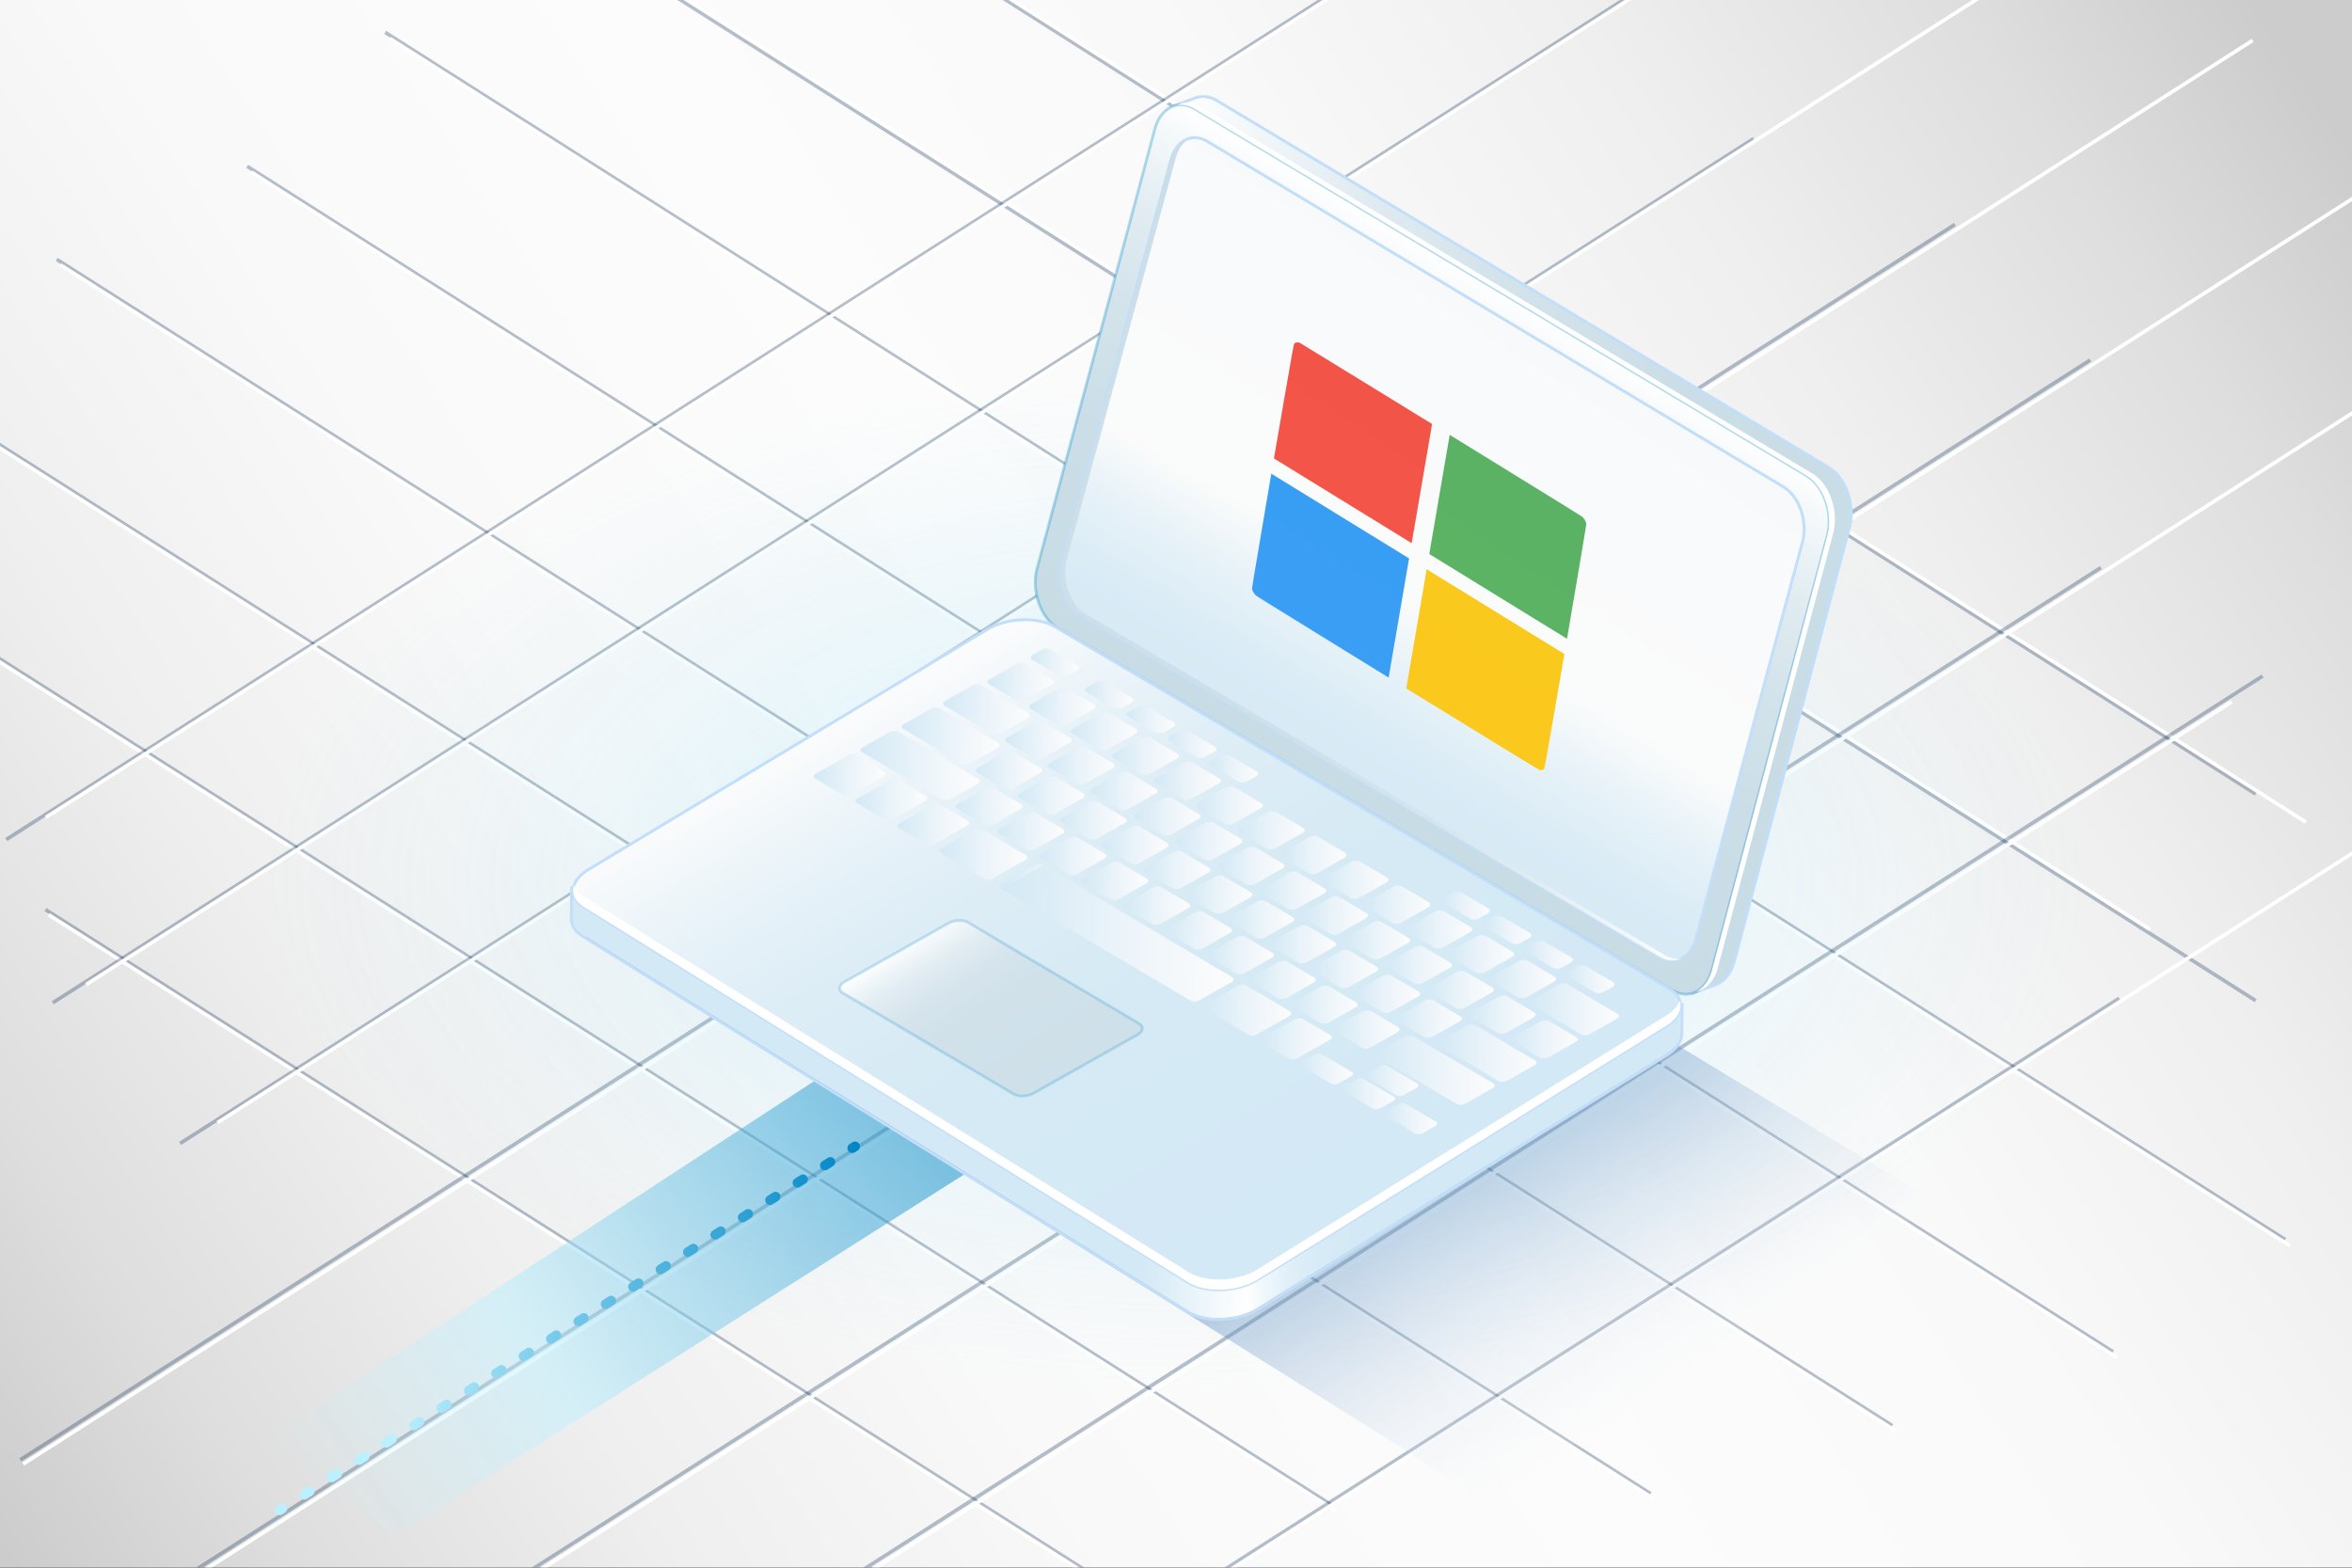 <svg xmlns="http://www.w3.org/2000/svg" width="480" height="320">
  <rect width="100%" height="100%" fill="#333333" stroke="none"/>
  <defs>
    <filter id="a" width="493.155" height="377.411" x="-4.564" y="-25.785" filterUnits="userSpaceOnUse">
      <feFlood flood-color="#fff" flood-opacity="1" result="back"/>
      <feBlend in="SourceGraphic" in2="back"/>
    </filter>
  </defs>
  <mask id="c" width="493.155" height="377.411" x="-4.564" y="-25.785" maskUnits="userSpaceOnUse">
    <g filter="url(#a)">
      <radialGradient id="b" cx="309.268" cy="189.328" r="311.64" gradientTransform="matrix(.776 0 0 .565 .353 53.006)" gradientUnits="userSpaceOnUse">
        <stop offset=".43" stop-color="#fff"/>
        <stop offset=".481" stop-color="#f2f2f2"/>
        <stop offset=".574" stop-color="#d1d1d1"/>
        <stop offset=".698" stop-color="#9b9b9b"/>
        <stop offset=".849" stop-color="#515151"/>
        <stop offset="1"/>
      </radialGradient>
      <path fill="url(#b)" d="M-41.498-27.998h563.996V348H-41.498z"/>
    </g>
  </mask>
  <g mask="url(#c)">
    <linearGradient id="d" x1=".271" x2="467.498" y1="316.493" y2="11.491" gradientUnits="userSpaceOnUse">
      <stop offset="0" stop-color="#ccc"/>
      <stop offset=".09" stop-color="#dedede"/>
      <stop offset=".208" stop-color="#efefef"/>
      <stop offset=".338" stop-color="#f9f9f9"/>
      <stop offset=".5" stop-color="#fcfcfc"/>
      <stop offset=".662" stop-color="#f9f9f9"/>
      <stop offset=".791" stop-color="#efefef"/>
      <stop offset=".91" stop-color="#dedede"/>
      <stop offset="1" stop-color="#ccc"/>
    </linearGradient>
    <path fill="url(#d)" d="M0 0h480v320H0z"/>
    <g fill="none" stroke-miterlimit="10" stroke-width=".75">
      <g stroke="#092F56" opacity=".3">
        <path d="M78.607 6.61l387.759 246.413M50.448 33.956l380.785 241.981M11.572 52.944l374.616 238.061M-2.853 89.019l339.718 215.882M-4.363 131.752L271.94 307.338M9.272 185.658l246.874 156.883M130.832-5.138L460.34 204.258M194.914-6.603L460.34 162.07"/>
      </g>
      <g stroke="#FFF">
        <path d="M-2.201 90.072l339.718 215.883M-3.711 132.807l276.303 175.585M9.923 186.712l246.875 156.884M12.315 54.057l374.619 238.061M51.253 35.107l380.786 241.982M79.581 7.869l387.761 246.414M127.533-8.067l311.245 197.791M195.987-6.688l274.625 174.52"/>
      </g>
    </g>
    <g fill="none" stroke-miterlimit="10" stroke-width=".75">
      <g stroke="#092F56" opacity=".3">
        <path d="M432.497 203.771L201.484 351.31M461.761 137.993L148.25 338.222M428.749 115.859L77.952 339.899M426.564 73.499L30.135 326.683M398.975 45.813L4.139 297.979M357.893 28.294L36.758 233.39M351.184-12.729L10.761 204.688M309.479-25.469L1.276 171.371"/>
      </g>
      <g stroke="#FFF">
        <path d="M455.501 143.229L157.118 333.795M486.031 170.349L221.157 339.515M482.658 82.665L78.414 340.842M488.389 35.251l-456.83 291.76M459.726 8.25L4.732 298.837M414.47-7.203L44.409 229.143M348.228-10.203L17.582 200.97M284.507-8.881L9.373 166.837"/>
      </g>
    </g>
    <radialGradient id="e" cx="240" cy="180" r="188.182" gradientTransform="matrix(1 0 0 .55 0 81)" gradientUnits="userSpaceOnUse">
      <stop offset=".5" stop-color="#7cd6f5" stop-opacity=".15"/>
      <stop offset="1" stop-color="#ace2f5" stop-opacity="0"/>
    </radialGradient>
    <path fill="url(#e)" d="M480 179.997C480 243.506 372.553 295 239.999 295 107.454 295 0 243.506 0 179.997 0 116.48 107.454 65 239.999 65 372.553 65 480 116.48 480 179.997z"/>
  </g>
  <linearGradient id="f" x1="63.454" x2="189.285" y1="308.359" y2="224.083" gradientUnits="userSpaceOnUse">
    <stop offset="0" stop-color="#bbf0ff" stop-opacity="0"/>
    <stop offset=".376" stop-color="#bbf0ff"/>
    <stop offset="1" stop-color="#0086c5"/>
  </linearGradient>
  <path fill="url(#f)" d="M80.5 313.5l-26.631-19.451 114.338-74.713 30.662 19.057z" opacity=".5"/>
  <linearGradient id="g" x1="56.059" x2="175.495" y1="234.178" y2="234.178" gradientUnits="userSpaceOnUse">
    <stop offset=".2" stop-color="#bbf0ff"/>
    <stop offset="1" stop-color="#0086c5"/>
  </linearGradient>
  <path fill="none" stroke="url(#g)" stroke-linecap="round" stroke-miterlimit="10" stroke-width="1.991" d="M174.5 234l-.561.354"/>
  <linearGradient id="h" x1="56.059" x2="175.495" y1="271.852" y2="271.852" gradientUnits="userSpaceOnUse">
    <stop offset=".2" stop-color="#bbf0ff"/>
    <stop offset="1" stop-color="#0086c5"/>
  </linearGradient>
  <path fill="none" stroke="url(#h)" stroke-dasharray="1.323 5.294" stroke-linecap="round" stroke-miterlimit="10" stroke-width="1.991" d="M169.465 237.185L59.852 306.52"/>
  <linearGradient id="i" x1="56.059" x2="175.495" y1="308.111" y2="308.111" gradientUnits="userSpaceOnUse">
    <stop offset=".2" stop-color="#bbf0ff"/>
    <stop offset="1" stop-color="#0086c5"/>
  </linearGradient>
  <path fill="none" stroke="url(#i)" stroke-linecap="round" stroke-miterlimit="10" stroke-width="1.991" d="M57.615 307.935l-.561.354"/>
  <g>
    <linearGradient id="j" x1="205.293" x2="312.007" y1="137.643" y2="301.968" gradientTransform="rotate(.602 295.486 159.677)" gradientUnits="userSpaceOnUse">
      <stop offset=".554" stop-color="#0c55a3"/>
      <stop offset="1" stop-color="#fcfcfc" stop-opacity=".2"/>
    </linearGradient>
    <path fill="url(#j)" d="M303.594 306.5L119.462 191.3l97.129-54.287L395.26 245.47z" opacity=".5"/>
    <linearGradient id="k" x1="213.892" x2="376.553" y1="63.922" y2="157.834" gradientTransform="rotate(.602 295.486 159.677)" gradientUnits="userSpaceOnUse">
      <stop offset="0" stop-color="#fff"/>
      <stop offset=".061" stop-color="#f5f9fb"/>
      <stop offset=".222" stop-color="#e1ecf1"/>
      <stop offset=".405" stop-color="#d3e3eb"/>
      <stop offset=".627" stop-color="#cbdee7"/>
      <stop offset="1" stop-color="#c8dce6"/>
    </linearGradient>
    <path fill="url(#k)" d="M373.167 95.387l-124.89-74.895c-1.425-.839-2.875-.978-4.175-.556l.001-.013-.219.081c-.004.011-.031.013-.046.024l-4.472 1.663 3.971 1.993c-.013.072-.041.14-.055.21l-24.02 89.588c-1.057 4.565.907 9.92 4.359 11.966l122.456 72.154-.484 5.087 4.879-1.832c1.646-.752 2.966-2.463 3.538-4.916l23.514-88.594c1.047-4.559-.904-9.911-4.357-11.96"/>
    <path fill="none" stroke="#C2DEF9" stroke-miterlimit="10" stroke-width=".587" d="M373.167 95.387l-124.89-74.895c-1.425-.839-2.875-.978-4.175-.556l.001-.013-.219.081c-.004.011-.031.013-.046.024l-4.472 1.663 3.971 1.993c-.013.072-.041.14-.055.21l-24.02 89.588c-1.057 4.565.907 9.92 4.359 11.966l122.456 72.154-.484 5.087 4.879-1.832c1.646-.752 2.966-2.463 3.538-4.916l23.514-88.594c1.047-4.559-.904-9.911-4.357-11.96"/>
    <linearGradient id="l" x1="265.622" x2="318.367" y1="157.983" y2="66.626" gradientTransform="rotate(.602 295.486 159.677)" gradientUnits="userSpaceOnUse">
      <stop offset="0" stop-color="#c8dce6"/>
      <stop offset=".373" stop-color="#cbdee7"/>
      <stop offset=".595" stop-color="#d3e3eb"/>
      <stop offset=".778" stop-color="#e1ecf1"/>
      <stop offset=".939" stop-color="#f5f9fb"/>
      <stop offset="1" stop-color="#fff"/>
    </linearGradient>
    <path fill="url(#l)" stroke="#0086C5" stroke-miterlimit="10" stroke-opacity=".3" stroke-width=".587" d="M341.323 202.154l-125.399-73.889c-3.455-2.047-5.418-7.401-4.36-11.958l24.016-89.596c1.057-4.554 4.715-6.582 8.181-4.536L368.65 97.062c3.459 2.048 5.407 7.401 4.358 11.959l-23.512 88.594c-1.053 4.558-4.72 6.593-8.173 4.539"/>
    <path fill="#FFF" d="M369.838 96.641L244.942 21.753c-1.673-.995-3.395-1.013-4.851-.262 1.164-.244 2.421-.052 3.669.685l124.889 74.887c3.459 2.048 5.407 7.401 4.358 11.959l-23.512 88.594c-.547 2.349-1.785 4.005-3.333 4.81 2.08-.422 3.844-2.29 4.513-5.232l23.512-88.588c1.057-4.565-.893-9.913-4.349-11.965"/>
    <path fill="#FFF" d="M338.717 195.343L220.61 125.788c-3.167-1.869-4.95-6.778-3.987-10.944l22.229-81.852c.97-4.172 4.312-6.036 7.48-4.166l117.613 70.551c3.16 1.878 4.952 6.78 3.986 10.945l-21.734 80.861c-.965 4.17-4.316 6.027-7.48 4.16"/>
    <linearGradient id="m" x1="267.836" x2="316.114" y1="154.044" y2="70.425" gradientTransform="rotate(.602 295.486 159.677)" gradientUnits="userSpaceOnUse">
      <stop offset="0" stop-color="#d3e9f5"/>
      <stop offset=".116" stop-color="#d8ebf6"/>
      <stop offset=".249" stop-color="#e6f2f8"/>
      <stop offset=".387" stop-color="#fcfcfc"/>
    </linearGradient>
    <path fill="url(#m)" stroke="#C2DEF9" stroke-miterlimit="10" stroke-width=".587" d="M338.717 195.343L220.61 125.788c-3.167-1.869-4.95-6.778-3.987-10.944l22.229-81.852c.97-4.172 4.312-6.036 7.48-4.166l117.613 70.551c3.16 1.878 4.952 6.78 3.986 10.945l-21.734 80.861c-.965 4.17-4.316 6.027-7.48 4.16"/>
    <linearGradient id="n" x1="215.93" x2="343.618" y1="112.19" y2="112.19" gradientTransform="rotate(.602 295.486 159.677)" gradientUnits="userSpaceOnUse">
      <stop offset="0" stop-color="#c8dce6"/>
      <stop offset=".373" stop-color="#cbdee7"/>
      <stop offset=".595" stop-color="#d3e3eb"/>
      <stop offset=".778" stop-color="#e1ecf1"/>
      <stop offset=".939" stop-color="#f5f9fb"/>
      <stop offset="1" stop-color="#fff"/>
    </linearGradient>
    <path fill="url(#n)" d="M339.733 194.94l-118.106-69.554c-3.167-1.869-4.96-6.769-3.999-10.939l22.226-81.854c.497-2.113 1.606-3.63 2.981-4.367-1.848.449-3.383 2.152-3.984 4.767l-22.229 81.852c-.963 4.166.82 9.075 3.987 10.944l118.107 69.555c1.571.922 3.174.932 4.511.213-1.099.261-2.309.083-3.494-.617"/>
    <linearGradient id="o" x1="117.2" x2="343.483" y1="204" y2="204" gradientTransform="rotate(.602 295.486 159.677)" gradientUnits="userSpaceOnUse">
      <stop offset=".516" stop-color="#d3e9f5"/>
      <stop offset=".611" stop-color="#fff"/>
      <stop offset=".626" stop-color="#f0f8fc"/>
      <stop offset=".65" stop-color="#e0eff8"/>
      <stop offset=".677" stop-color="#d6ebf6"/>
      <stop offset=".712" stop-color="#d3e9f5"/>
    </linearGradient>
    <path fill="url(#o)" d="M342.987 205.282l-16.805-2.411-108.003-63.872c-3.461-2.048-9.548-1.862-13.592.417l-77.462 43.633-10.169-1.468-.061 5.789h.011c-.081 1.32.674 2.611 2.301 3.587l123.389 76.655c3.464 2.058 9.56 1.873 13.595-.406l83.364-51.785c2.274-1.289 3.421-2.947 3.375-4.528l.057-5.611z"/>
    <path fill="#C2DEF9" d="M212.114 137.577c2.276 0 4.455.469 6.065 1.422l108.003 63.872 16.805 2.411-.059 5.61c.046 1.581-1.101 3.239-3.375 4.528l-83.364 51.785c-2.155 1.218-4.897 1.837-7.513 1.837-2.282 0-4.468-.472-6.082-1.431l-123.389-76.655c-1.627-.976-2.382-2.267-2.301-3.587h-.011l.061-5.789 10.169 1.468 77.462-43.633c2.165-1.218 4.912-1.838 7.529-1.838m0-.587c-2.808 0-5.656.698-7.815 1.915l-77.288 43.535-9.972-1.44-.664-.096-.007.671-.061 5.789-.006.593h.032c.144 1.356 1.038 2.584 2.571 3.503l123.381 76.65c1.652.982 3.919 1.52 6.392 1.52 2.806 0 5.649-.697 7.801-1.913l83.385-51.798c2.367-1.341 3.706-3.184 3.652-5.043l.059-5.588.005-.514-.509-.073-16.689-2.395-107.903-63.813c-1.639-.969-3.898-1.503-6.364-1.503z"/>
    <linearGradient id="p" x1="195.012" x2="266.381" y1="133.014" y2="256.629" gradientTransform="rotate(.602 295.486 159.677)" gradientUnits="userSpaceOnUse">
      <stop offset="0" stop-color="#fcfcfc"/>
      <stop offset=".14" stop-color="#ebf4f9"/>
      <stop offset=".263" stop-color="#e1eff7"/>
      <stop offset=".328" stop-color="#ddedf6"/>
      <stop offset=".562" stop-color="#d5eaf5"/>
      <stop offset="1" stop-color="#d3e9f5"/>
    </linearGradient>
    <path fill="url(#p)" d="M242.655 261.848l-123.389-76.659c-3.464-2.041-2.988-5.557 1.064-7.837l81.357-49.004c4.044-2.284 10.132-2.478 13.593-.43l125.392 73.899c3.462 2.055 2.985 5.555-1.058 7.836l-83.364 51.781c-4.034 2.285-10.13 2.468-13.595.414"/>
    <path fill="none" stroke="#C2DEF9" stroke-miterlimit="10" stroke-width=".587" d="M242.655 261.848l-123.389-76.659c-3.464-2.041-2.988-5.557 1.064-7.837l81.357-49.004c4.044-2.284 10.132-2.478 13.593-.43l125.392 73.899c3.462 2.055 2.985 5.555-1.058 7.836l-83.364 51.781c-4.034 2.285-10.13 2.468-13.595.414"/>
    <path fill="#FFF" d="M339.636 207.545l-83.363 51.789c-4.035 2.277-10.13 2.459-13.595.408L119.29 183.081c-1.134-.672-1.833-1.499-2.137-2.38-.564 1.636.116 3.31 2.115 4.487l123.389 76.659c3.464 2.055 9.561 1.871 13.595-.413l83.364-51.781c2.722-1.531 3.816-3.622 3.2-5.456-.416 1.199-1.476 2.385-3.18 3.348"/>
    <g>
      <linearGradient id="q" x1="166.056" x2="180.682" y1="159.465" y2="159.465" gradientTransform="rotate(.602 295.486 159.677)" gradientUnits="userSpaceOnUse">
        <stop offset="0" stop-color="#d3e9f5"/>
        <stop offset=".58" stop-color="#eef5fa"/>
        <stop offset="1" stop-color="#fcfcfc"/>
      </linearGradient>
      <path fill="url(#q)" d="M171.89 162.202l-5.542-3.267c-.44-.272-.381-.717.142-1.009l6.616-3.73c.522-.294 1.303-.316 1.741-.05l5.541 3.271c.447.254.388.712-.135 1.009l-6.616 3.729c-.519.297-1.303.316-1.747.047"/>
      <linearGradient id="r" x1="174.66" x2="189.284" y1="164.433" y2="164.433" gradientTransform="rotate(.602 295.486 159.677)" gradientUnits="userSpaceOnUse">
        <stop offset="0" stop-color="#d3e9f5"/>
        <stop offset=".58" stop-color="#eef5fa"/>
        <stop offset="1" stop-color="#fcfcfc"/>
      </linearGradient>
      <path fill="url(#r)" d="M180.438 167.262l-5.535-3.281c-.443-.256-.388-.715.136-1.007l6.615-3.714c.522-.297 1.303-.317 1.749-.061l5.533 3.28c.448.257.389.718-.13.991l-6.616 3.731c-.517.296-1.309.333-1.752.061"/>
      <linearGradient id="s" x1="183.267" x2="197.888" y1="169.4" y2="169.4" gradientTransform="rotate(.602 295.486 159.677)" gradientUnits="userSpaceOnUse">
        <stop offset="0" stop-color="#d3e9f5"/>
        <stop offset=".58" stop-color="#eef5fa"/>
        <stop offset="1" stop-color="#fcfcfc"/>
      </linearGradient>
      <path fill="url(#s)" d="M188.994 172.328l-5.542-3.283c-.438-.258-.378-.716.134-1.009l6.617-3.729c.521-.278 1.299-.315 1.751-.043l5.541 3.281c.438.255.377.698-.136.991l-6.615 3.73c-.524.295-1.303.315-1.75.062"/>
      <linearGradient id="t" x1="195.166" x2="208.736" y1="165.601" y2="165.601" gradientTransform="rotate(.602 295.486 159.677)" gradientUnits="userSpaceOnUse">
        <stop offset="0" stop-color="#d3e9f5"/>
        <stop offset=".58" stop-color="#eef5fa"/>
        <stop offset="1" stop-color="#fcfcfc"/>
      </linearGradient>
      <path fill="url(#t)" d="M200.934 168.352l-5.535-3.283c-.449-.257-.385-.717.135-.989l5.555-3.14c.522-.295 1.304-.33 1.741-.062l5.542 3.283c.449.256.379.694-.136.991l-5.555 3.139c-.521.289-1.301.314-1.747.061"/>
      <linearGradient id="u" x1="203.769" x2="217.34" y1="170.572" y2="170.572" gradientTransform="rotate(.602 295.486 159.677)" gradientUnits="userSpaceOnUse">
        <stop offset="0" stop-color="#d3e9f5"/>
        <stop offset=".58" stop-color="#eef5fa"/>
        <stop offset="1" stop-color="#fcfcfc"/>
      </linearGradient>
      <path fill="url(#u)" d="M209.49 173.396l-5.539-3.264c-.449-.273-.389-.715.132-1.013l5.554-3.135c.522-.274 1.303-.316 1.74-.041l5.543 3.265c.447.271.387.714-.133 1.007l-5.548 3.138c-.521.293-1.31.315-1.749.043"/>
      <linearGradient id="v" x1="212.377" x2="225.949" y1="175.542" y2="175.542" gradientTransform="rotate(.602 295.486 159.677)" gradientUnits="userSpaceOnUse">
        <stop offset="0" stop-color="#d3e9f5"/>
        <stop offset=".58" stop-color="#eef5fa"/>
        <stop offset="1" stop-color="#fcfcfc"/>
      </linearGradient>
      <path fill="url(#v)" d="M218.039 178.459l-5.543-3.264c-.438-.273-.377-.713.146-1.01l5.546-3.136c.521-.293 1.302-.313 1.75-.059l5.54 3.28c.448.272.38.714-.134 1.007l-5.555 3.122c-.52.314-1.301.332-1.75.06"/>
      <linearGradient id="w" x1="220.981" x2="234.548" y1="180.509" y2="180.509" gradientTransform="rotate(.602 295.486 159.677)" gradientUnits="userSpaceOnUse">
        <stop offset="0" stop-color="#d3e9f5"/>
        <stop offset=".58" stop-color="#eef5fa"/>
        <stop offset="1" stop-color="#fcfcfc"/>
      </linearGradient>
      <path fill="url(#w)" d="M226.59 183.521l-5.535-3.281c-.447-.254-.389-.713.133-1.008l5.555-3.118c.515-.293 1.295-.317 1.751-.061l5.533 3.283c.438.257.387.714-.132 1.008l-5.557 3.118c-.521.294-1.303.319-1.748.059"/>
      <linearGradient id="x" x1="229.587" x2="243.155" y1="185.478" y2="185.478" gradientTransform="rotate(.602 295.486 159.677)" gradientUnits="userSpaceOnUse">
        <stop offset="0" stop-color="#d3e9f5"/>
        <stop offset=".58" stop-color="#eef5fa"/>
        <stop offset="1" stop-color="#fcfcfc"/>
      </linearGradient>
      <path fill="url(#x)" d="M235.146 188.588l-5.542-3.283c-.439-.253-.389-.712.144-1.007l5.545-3.138c.522-.277 1.302-.314 1.747-.043l5.535 3.264c.449.271.388.714-.134 1.009l-5.557 3.136c-.512.296-1.301.317-1.738.062"/>
      <linearGradient id="y" x1="238.194" x2="251.758" y1="190.445" y2="190.445" gradientTransform="rotate(.602 295.486 159.677)" gradientUnits="userSpaceOnUse">
        <stop offset="0" stop-color="#d3e9f5"/>
        <stop offset=".58" stop-color="#eef5fa"/>
        <stop offset="1" stop-color="#fcfcfc"/>
      </linearGradient>
      <path fill="url(#y)" d="M243.695 193.633l-5.533-3.281c-.447-.256-.386-.715.133-1.01l5.556-3.116c.513-.294 1.304-.32 1.742-.062l5.529 3.284c.448.27.399.713-.123 1.006l-5.555 3.119c-.522.313-1.304.334-1.749.06"/>
      <linearGradient id="z" x1="246.795" x2="260.362" y1="195.414" y2="195.414" gradientTransform="rotate(.602 295.486 159.677)" gradientUnits="userSpaceOnUse">
        <stop offset="0" stop-color="#d3e9f5"/>
        <stop offset=".58" stop-color="#eef5fa"/>
        <stop offset="1" stop-color="#fcfcfc"/>
      </linearGradient>
      <path fill="url(#z)" d="M252.243 198.698l-5.534-3.283c-.445-.253-.387-.712.136-1.007l5.553-3.119c.524-.3 1.303-.316 1.751-.062l5.533 3.278c.447.259.378.719-.134.994l-5.555 3.139c-.522.297-1.304.315-1.75.06"/>
      <linearGradient id="A" x1="255.399" x2="268.969" y1="200.385" y2="200.385" gradientTransform="rotate(.602 295.486 159.677)" gradientUnits="userSpaceOnUse">
        <stop offset="0" stop-color="#d3e9f5"/>
        <stop offset=".58" stop-color="#eef5fa"/>
        <stop offset="1" stop-color="#fcfcfc"/>
      </linearGradient>
      <path fill="url(#A)" d="M260.802 203.764l-5.543-3.284c-.448-.273-.378-.717.134-1.007l5.555-3.12c.511-.313 1.303-.316 1.75-.061l5.542 3.281c.438.253.38.698-.143.992l-5.546 3.138c-.524.291-1.304.317-1.749.061"/>
      <linearGradient id="B" x1="264.009" x2="277.574" y1="205.348" y2="205.348" gradientTransform="rotate(.602 295.486 159.677)" gradientUnits="userSpaceOnUse">
        <stop offset="0" stop-color="#d3e9f5"/>
        <stop offset=".58" stop-color="#eef5fa"/>
        <stop offset="1" stop-color="#fcfcfc"/>
      </linearGradient>
      <path fill="url(#B)" d="M269.352 208.808l-5.546-3.282c-.438-.254-.366-.695.145-.991l5.557-3.138c.512-.293 1.301-.315 1.737-.061l5.533 3.283c.458.274.39.714-.124 1.01l-5.557 3.136c-.519.277-1.303.315-1.745.043"/>
      <linearGradient id="C" x1="272.608" x2="286.18" y1="210.32" y2="210.32" gradientTransform="rotate(.602 295.486 159.677)" gradientUnits="userSpaceOnUse">
        <stop offset="0" stop-color="#d3e9f5"/>
        <stop offset=".58" stop-color="#eef5fa"/>
        <stop offset="1" stop-color="#fcfcfc"/>
      </linearGradient>
      <path fill="url(#C)" d="M277.898 213.872l-5.535-3.28c-.447-.261-.384-.716.136-1.011l5.556-3.118c.523-.297 1.29-.315 1.749-.061l5.535 3.28c.448.257.385.715-.137 1.011l-5.555 3.119c-.522.293-1.293.334-1.749.06"/>
      <linearGradient id="D" x1="207.844" x2="221.416" y1="163.25" y2="163.25" gradientTransform="rotate(.602 295.486 159.677)" gradientUnits="userSpaceOnUse">
        <stop offset="0" stop-color="#d3e9f5"/>
        <stop offset=".58" stop-color="#eef5fa"/>
        <stop offset="1" stop-color="#fcfcfc"/>
      </linearGradient>
      <path fill="url(#D)" d="M213.64 166.131l-5.541-3.281c-.446-.256-.388-.715.146-1.011l5.545-3.119c.523-.293 1.302-.328 1.749-.058l5.534 3.265c.446.272.386.715-.135 1.006l-5.557 3.14c-.511.292-1.301.317-1.741.058"/>
      <linearGradient id="E" x1="199.115" x2="212.679" y1="158.21" y2="158.21" gradientTransform="rotate(.602 295.486 159.677)" gradientUnits="userSpaceOnUse">
        <stop offset="0" stop-color="#d3e9f5"/>
        <stop offset=".58" stop-color="#eef5fa"/>
        <stop offset="1" stop-color="#fcfcfc"/>
      </linearGradient>
      <path fill="url(#E)" d="M204.96 160.988l-5.543-3.266c-.435-.271-.376-.715.135-1.007l5.557-3.139c.52-.286 1.3-.306 1.75-.053l5.533 3.274c.445.273.386.715-.126 1.008l-5.556 3.141c-.522.292-1.304.313-1.75.042"/>
      <linearGradient id="F" x1="183.937" x2="203.929" y1="151.299" y2="151.299" gradientTransform="rotate(.602 295.486 159.677)" gradientUnits="userSpaceOnUse">
        <stop offset="0" stop-color="#d3e9f5"/>
        <stop offset=".58" stop-color="#eef5fa"/>
        <stop offset="1" stop-color="#fcfcfc"/>
      </linearGradient>
      <path fill="url(#F)" d="M196.267 155.851l-11.922-7.06c-.457-.255-.389-.705.135-1l5.542-3.138c.527-.284 1.305-.315 1.752-.05l11.918 7.057c.451.262.389.715-.133 1.008l-5.547 3.129c-.519.296-1.302.314-1.745.054"/>
      <linearGradient id="G" x1="192.312" x2="210.051" y1="145.814" y2="145.814" gradientTransform="rotate(.602 295.486 159.677)" gradientUnits="userSpaceOnUse">
        <stop offset="0" stop-color="#d3e9f5"/>
        <stop offset=".58" stop-color="#eef5fa"/>
        <stop offset="1" stop-color="#fcfcfc"/>
      </linearGradient>
      <path fill="url(#G)" d="M202.441 149.774l-9.676-5.724c-.445-.263-.386-.713.137-1.01l5.553-3.127c.521-.297 1.301-.315 1.75-.054l9.676 5.725c.446.262.387.715-.136 1.007l-5.555 3.129c-.522.297-1.301.317-1.749.054"/>
      <linearGradient id="H" x1="216.452" x2="230.017" y1="168.218" y2="168.218" gradientTransform="rotate(.602 295.486 159.677)" gradientUnits="userSpaceOnUse">
        <stop offset="0" stop-color="#d3e9f5"/>
        <stop offset=".58" stop-color="#eef5fa"/>
        <stop offset="1" stop-color="#fcfcfc"/>
      </linearGradient>
      <path fill="url(#H)" d="M222.19 171.178l-5.533-3.264c-.448-.273-.388-.713.126-1.011l5.555-3.134c.521-.295 1.303-.316 1.752-.047l5.539 3.268c.438.271.379.716-.144 1.008l-5.546 3.139c-.522.292-1.299.314-1.749.041"/>
      <linearGradient id="I" x1="225.056" x2="238.624" y1="173.189" y2="173.189" gradientTransform="rotate(.602 295.486 159.677)" gradientUnits="userSpaceOnUse">
        <stop offset="0" stop-color="#d3e9f5"/>
        <stop offset=".58" stop-color="#eef5fa"/>
        <stop offset="1" stop-color="#fcfcfc"/>
      </linearGradient>
      <path fill="url(#I)" d="M230.749 176.241l-5.542-3.284c-.448-.251-.389-.694.133-.99l5.555-3.134c.523-.296 1.303-.314 1.739-.043l5.546 3.263c.446.273.376.718-.136 1.009l-5.558 3.121c-.519.293-1.302.333-1.737.058"/>
      <linearGradient id="J" x1="233.665" x2="247.23" y1="178.157" y2="178.157" gradientTransform="rotate(.602 295.486 159.677)" gradientUnits="userSpaceOnUse">
        <stop offset="0" stop-color="#d3e9f5"/>
        <stop offset=".58" stop-color="#eef5fa"/>
        <stop offset="1" stop-color="#fcfcfc"/>
      </linearGradient>
      <path fill="url(#J)" d="M239.287 181.307l-5.533-3.282c-.435-.256-.375-.717.138-1.008l5.554-3.121c.521-.295 1.313-.315 1.748-.06l5.532 3.279c.451.256.391.716-.122.993l-5.566 3.137c-.513.296-1.303.315-1.751.062"/>
      <linearGradient id="K" x1="242.262" x2="255.833" y1="183.126" y2="183.126" gradientTransform="rotate(.602 295.486 159.677)" gradientUnits="userSpaceOnUse">
        <stop offset="0" stop-color="#d3e9f5"/>
        <stop offset=".58" stop-color="#eef5fa"/>
        <stop offset="1" stop-color="#fcfcfc"/>
      </linearGradient>
      <path fill="url(#K)" d="M247.846 186.352l-5.542-3.265c-.438-.273-.39-.716.142-1.008l5.544-3.119c.536-.294 1.315-.333 1.753-.06l5.539 3.263c.44.274.39.733-.142 1.01l-5.545 3.132c-.522.296-1.303.32-1.749.047"/>
      <linearGradient id="L" x1="250.868" x2="264.437" y1="188.091" y2="188.091" gradientTransform="rotate(.602 295.486 159.677)" gradientUnits="userSpaceOnUse">
        <stop offset="0" stop-color="#d3e9f5"/>
        <stop offset=".58" stop-color="#eef5fa"/>
        <stop offset="1" stop-color="#fcfcfc"/>
      </linearGradient>
      <path fill="url(#L)" d="M256.404 191.418l-5.542-3.283c-.449-.256-.39-.696.133-.992l5.555-3.137c.521-.296 1.303-.316 1.751-.061l5.53 3.28c.438.274.389.715-.135 1.011l-5.554 3.119c-.521.295-1.302.333-1.738.063"/>
      <linearGradient id="M" x1="259.474" x2="273.041" y1="193.06" y2="193.06" gradientTransform="rotate(.602 295.486 159.677)" gradientUnits="userSpaceOnUse">
        <stop offset="0" stop-color="#d3e9f5"/>
        <stop offset=".58" stop-color="#eef5fa"/>
        <stop offset="1" stop-color="#fcfcfc"/>
      </linearGradient>
      <path fill="url(#M)" d="M264.951 196.479l-5.542-3.28c-.448-.259-.378-.717.132-1.01l5.56-3.119c.521-.295 1.298-.317 1.749-.058l5.531 3.275c.448.259.386.718-.132 1.013l-5.557 3.116c-.523.294-1.302.319-1.741.063"/>
      <linearGradient id="N" x1="268.079" x2="281.649" y1="198.025" y2="198.025" gradientTransform="rotate(.602 295.486 159.677)" gradientUnits="userSpaceOnUse">
        <stop offset="0" stop-color="#d3e9f5"/>
        <stop offset=".58" stop-color="#eef5fa"/>
        <stop offset="1" stop-color="#fcfcfc"/>
      </linearGradient>
      <path fill="url(#N)" d="M273.501 201.526l-5.544-3.265c-.439-.254-.376-.715.143-1.008l5.558-3.139c.512-.296 1.301-.314 1.739-.045l5.544 3.266c.446.274.377.715-.134 1.01l-5.557 3.136c-.522.295-1.301.317-1.749.045"/>
      <linearGradient id="O" x1="276.688" x2="290.255" y1="202.998" y2="202.998" gradientTransform="rotate(.602 295.486 159.677)" gradientUnits="userSpaceOnUse">
        <stop offset="0" stop-color="#d3e9f5"/>
        <stop offset=".58" stop-color="#eef5fa"/>
        <stop offset="1" stop-color="#fcfcfc"/>
      </linearGradient>
      <path fill="url(#O)" d="M282.048 206.59l-5.533-3.266c-.437-.272-.387-.713.132-1.008l5.557-3.135c.511-.296 1.3-.317 1.749-.045l5.533 3.268c.449.252.388.712-.132 1.008l-5.558 3.137c-.51.274-1.301.314-1.748.041"/>
      <linearGradient id="P" x1="285.293" x2="298.86" y1="207.965" y2="207.965" gradientTransform="rotate(.602 295.486 159.677)" gradientUnits="userSpaceOnUse">
        <stop offset="0" stop-color="#d3e9f5"/>
        <stop offset=".58" stop-color="#eef5fa"/>
        <stop offset="1" stop-color="#fcfcfc"/>
      </linearGradient>
      <path fill="url(#P)" d="M290.606 211.653l-5.543-3.282c-.437-.254-.375-.711.146-1.007l5.547-3.125c.521-.291 1.311-.312 1.748-.058l5.533 3.281c.456.26.387.716-.135 1.01l-5.547 3.12c-.522.295-1.301.317-1.749.061"/>
      <linearGradient id="Q" x1="294" x2="314.154" y1="214.897" y2="214.897" gradientTransform="rotate(.602 295.486 159.677)" gradientUnits="userSpaceOnUse">
        <stop offset="0" stop-color="#d3e9f5"/>
        <stop offset=".58" stop-color="#eef5fa"/>
        <stop offset="1" stop-color="#fcfcfc"/>
      </linearGradient>
      <path fill="url(#Q)" d="M305.801 220.643l-12.071-7.149c-.448-.255-.397-.711.134-1.009l5.543-3.118c.534-.298 1.314-.316 1.753-.061l12.08 7.151c.444.256.389.717-.123 1.009l-5.557 3.12c-.531.294-1.312.317-1.759.057"/>
      <linearGradient id="R" x1="312.653" x2="330.908" y1="205.772" y2="205.772" gradientTransform="rotate(.602 295.486 159.677)" gradientUnits="userSpaceOnUse">
        <stop offset="0" stop-color="#d3e9f5"/>
        <stop offset=".58" stop-color="#eef5fa"/>
        <stop offset="1" stop-color="#fcfcfc"/>
      </linearGradient>
      <path fill="url(#R)" d="M322.66 211.15l-10.203-6.042c-.436-.254-.375-.698.145-.994l5.548-3.138c.532-.291 1.299-.314 1.748-.056l10.202 6.038c.44.251.377.711-.132 1.006l-5.561 3.139c-.516.278-1.308.316-1.747.047"/>
      <linearGradient id="S" x1="231.519" x2="245.089" y1="167.246" y2="167.246" gradientTransform="rotate(.602 295.486 159.677)" gradientUnits="userSpaceOnUse">
        <stop offset="0" stop-color="#d3e9f5"/>
        <stop offset=".58" stop-color="#eef5fa"/>
        <stop offset="1" stop-color="#fcfcfc"/>
      </linearGradient>
      <path fill="url(#S)" d="M237.268 170.374l-5.533-3.281c-.449-.258-.388-.713.125-1.01l5.565-3.119c.522-.296 1.292-.315 1.739-.059l5.542 3.282c.447.254.378.711-.144.988l-5.548 3.137c-.519.296-1.302.316-1.746.062"/>
      <linearGradient id="T" x1="222.701" x2="236.27" y1="162.159" y2="162.159" gradientTransform="rotate(.602 295.486 159.677)" gradientUnits="userSpaceOnUse">
        <stop offset="0" stop-color="#d3e9f5"/>
        <stop offset=".58" stop-color="#eef5fa"/>
        <stop offset="1" stop-color="#fcfcfc"/>
      </linearGradient>
      <path fill="url(#T)" d="M228.501 165.193l-5.54-3.279c-.44-.272-.379-.718.143-1.014l5.557-3.116c.512-.294 1.302-.314 1.74-.062l5.54 3.283c.449.257.38.699-.143.991l-5.547 3.136c-.522.293-1.3.318-1.75.061"/>
      <linearGradient id="U" x1="213.88" x2="227.449" y1="157.064" y2="157.064" gradientTransform="rotate(.602 295.486 159.677)" gradientUnits="userSpaceOnUse">
        <stop offset="0" stop-color="#d3e9f5"/>
        <stop offset=".58" stop-color="#eef5fa"/>
        <stop offset="1" stop-color="#fcfcfc"/>
      </linearGradient>
      <path fill="url(#U)" d="M219.737 159.993l-5.53-3.261c-.458-.269-.39-.715.132-1.013l5.546-3.124c.534-.297 1.304-.317 1.75-.063l5.545 3.28c.436.266.376.715-.136 1.002l-5.558 3.138c-.519.294-1.301.316-1.749.041"/>
      <linearGradient id="V" x1="205.065" x2="218.629" y1="151.971" y2="151.971" gradientTransform="rotate(.602 295.486 159.677)" gradientUnits="userSpaceOnUse">
        <stop offset="0" stop-color="#d3e9f5"/>
        <stop offset=".58" stop-color="#eef5fa"/>
        <stop offset="1" stop-color="#fcfcfc"/>
      </linearGradient>
      <path fill="url(#V)" d="M210.975 154.824l-5.534-3.282c-.447-.263-.389-.716.133-1.001l5.556-3.126c.512-.297 1.303-.324 1.741-.062l5.542 3.274c.436.262.378.715-.134 1.008l-5.558 3.129c-.52.292-1.299.316-1.746.06"/>
      <linearGradient id="W" x1="240.124" x2="253.695" y1="172.215" y2="172.215" gradientTransform="rotate(.602 295.486 159.677)" gradientUnits="userSpaceOnUse">
        <stop offset="0" stop-color="#d3e9f5"/>
        <stop offset=".58" stop-color="#eef5fa"/>
        <stop offset="1" stop-color="#fcfcfc"/>
      </linearGradient>
      <path fill="url(#W)" d="M245.815 175.438l-5.535-3.281c-.443-.274-.385-.717.138-1.01l5.552-3.119c.524-.313 1.305-.334 1.743-.061l5.542 3.265c.448.272.39.715-.135 1.01l-5.544 3.137c-.534.292-1.312.316-1.761.059"/>
      <linearGradient id="X" x1="248.732" x2="262.296" y1="177.181" y2="177.181" gradientTransform="rotate(.602 295.486 159.677)" gradientUnits="userSpaceOnUse">
        <stop offset="0" stop-color="#d3e9f5"/>
        <stop offset=".58" stop-color="#eef5fa"/>
        <stop offset="1" stop-color="#fcfcfc"/>
      </linearGradient>
      <path fill="url(#X)" d="M254.373 180.481l-5.541-3.262c-.438-.271-.378-.714.133-1.011l5.558-3.135c.52-.294 1.302-.316 1.749-.063l5.532 3.285c.446.274.388.715-.133 1.008l-5.546 3.137c-.525.278-1.304.315-1.752.041"/>
      <linearGradient id="Y" x1="257.334" x2="270.897" y1="182.152" y2="182.152" gradientTransform="rotate(.602 295.486 159.677)" gradientUnits="userSpaceOnUse">
        <stop offset="0" stop-color="#d3e9f5"/>
        <stop offset=".58" stop-color="#eef5fa"/>
        <stop offset="1" stop-color="#fcfcfc"/>
      </linearGradient>
      <path fill="url(#Y)" d="M262.92 185.548l-5.532-3.28c-.449-.259-.387-.714.135-1.011l5.556-3.119c.521-.295 1.293-.314 1.741-.06l5.531 3.281c.447.255.389.714-.135 1.008l-5.547 3.122c-.521.293-1.301.317-1.749.059"/>
      <linearGradient id="Z" x1="265.941" x2="279.508" y1="187.118" y2="187.118" gradientTransform="rotate(.602 295.486 159.677)" gradientUnits="userSpaceOnUse">
        <stop offset="0" stop-color="#d3e9f5"/>
        <stop offset=".58" stop-color="#eef5fa"/>
        <stop offset="1" stop-color="#fcfcfc"/>
      </linearGradient>
      <path fill="url(#Z)" d="M271.48 190.61l-5.541-3.28c-.448-.256-.379-.716.134-1.007l5.565-3.12c.51-.314 1.291-.337 1.729-.061l5.542 3.28c.447.258.387.716-.133.993l-5.557 3.136c-.512.294-1.302.315-1.739.059"/>
      <linearGradient id="aa" x1="274.541" x2="288.111" y1="192.09" y2="192.09" gradientTransform="rotate(.602 295.486 159.677)" gradientUnits="userSpaceOnUse">
        <stop offset="0" stop-color="#d3e9f5"/>
        <stop offset=".58" stop-color="#eef5fa"/>
        <stop offset="1" stop-color="#fcfcfc"/>
      </linearGradient>
      <path fill="url(#aa)" d="M280.027 195.661l-5.542-3.266c-.446-.271-.377-.715.134-1.007l5.558-3.143c.522-.291 1.3-.313 1.748-.058l5.544 3.279c.436.256.376.717-.145 1.011l-5.559 3.137c-.508.295-1.291.318-1.738.047"/>
      <linearGradient id="ab" x1="283.149" x2="296.721" y1="197.056" y2="197.056" gradientTransform="rotate(.602 295.486 159.677)" gradientUnits="userSpaceOnUse">
        <stop offset="0" stop-color="#d3e9f5"/>
        <stop offset=".58" stop-color="#eef5fa"/>
        <stop offset="1" stop-color="#fcfcfc"/>
      </linearGradient>
      <path fill="url(#ab)" d="M288.577 200.72l-5.534-3.279c-.446-.254-.385-.716.134-1.009l5.556-3.12c.513-.291 1.305-.317 1.741-.06l5.543 3.284c.446.255.387.714-.134 1.006l-5.556 3.117c-.522.298-1.3.318-1.75.061"/>
      <linearGradient id="ac" x1="291.752" x2="305.322" y1="202.029" y2="202.029" gradientTransform="rotate(.602 295.486 159.677)" gradientUnits="userSpaceOnUse">
        <stop offset="0" stop-color="#d3e9f5"/>
        <stop offset=".58" stop-color="#eef5fa"/>
        <stop offset="1" stop-color="#fcfcfc"/>
      </linearGradient>
      <path fill="url(#ac)" d="M297.133 205.786l-5.54-3.281c-.449-.273-.388-.715.146-1.008l5.542-3.122c.524-.295 1.314-.313 1.749-.061l5.534 3.281c.449.257.384.718-.135.994l-5.557 3.136c-.51.297-1.29.315-1.739.061"/>
      <linearGradient id="ad" x1="300.36" x2="313.925" y1="206.995" y2="206.995" gradientTransform="rotate(.602 295.486 159.677)" gradientUnits="userSpaceOnUse">
        <stop offset="0" stop-color="#d3e9f5"/>
        <stop offset=".58" stop-color="#eef5fa"/>
        <stop offset="1" stop-color="#fcfcfc"/>
      </linearGradient>
      <path fill="url(#ad)" d="M305.679 210.835l-5.528-3.269c-.448-.272-.391-.716.135-1.007l5.544-3.138c.534-.275 1.313-.316 1.753-.041l5.529 3.282c.449.253.391.696-.133.994l-5.545 3.134c-.523.276-1.303.314-1.755.045"/>
      <linearGradient id="ae" x1="308.964" x2="322.53" y1="211.96" y2="211.96" gradientTransform="rotate(.602 295.486 159.677)" gradientUnits="userSpaceOnUse">
        <stop offset="0" stop-color="#d3e9f5"/>
        <stop offset=".58" stop-color="#eef5fa"/>
        <stop offset="1" stop-color="#fcfcfc"/>
      </linearGradient>
      <path fill="url(#ae)" d="M314.229 215.897l-5.529-3.282c-.447-.255-.39-.713.135-1.009l5.554-3.123c.522-.291 1.293-.314 1.749-.056l5.53 3.277c.44.258.39.718-.128 1.009l-5.557 3.12c-.514.299-1.306.317-1.754.064"/>
      <linearGradient id="af" x1="226.989" x2="240.557" y1="154.96" y2="154.96" gradientTransform="rotate(.602 295.486 159.677)" gradientUnits="userSpaceOnUse">
        <stop offset="0" stop-color="#d3e9f5"/>
        <stop offset=".58" stop-color="#eef5fa"/>
        <stop offset="1" stop-color="#fcfcfc"/>
      </linearGradient>
      <path fill="url(#af)" d="M232.869 158.031l-5.541-3.266c-.448-.267-.378-.716.132-1.008l5.567-3.132c.513-.282 1.293-.325 1.737-.048l5.535 3.269c.447.267.387.716-.135 1.002l-5.556 3.135c-.51.295-1.301.319-1.739.048"/>
      <linearGradient id="ag" x1="218.429" x2="231.998" y1="150.014" y2="150.014" gradientTransform="rotate(.602 295.486 159.677)" gradientUnits="userSpaceOnUse">
        <stop offset="0" stop-color="#d3e9f5"/>
        <stop offset=".58" stop-color="#eef5fa"/>
        <stop offset="1" stop-color="#fcfcfc"/>
      </linearGradient>
      <path fill="url(#ag)" d="M224.363 153.01l-5.545-3.283c-.444-.266-.375-.714.147-1.008l5.546-3.129c.522-.296 1.301-.314 1.75-.052l5.534 3.272c.446.264.386.717-.136 1.01l-5.556 3.129c-.523.294-1.302.317-1.74.061"/>
      <linearGradient id="ah" x1="209.865" x2="223.43" y1="145.069" y2="145.069" gradientTransform="rotate(.602 295.486 159.677)" gradientUnits="userSpaceOnUse">
        <stop offset="0" stop-color="#d3e9f5"/>
        <stop offset=".58" stop-color="#eef5fa"/>
        <stop offset="1" stop-color="#fcfcfc"/>
      </linearGradient>
      <path fill="url(#ah)" d="M215.843 147.971l-5.53-3.281c-.448-.255-.388-.705.133-1l5.556-3.127c.521-.296 1.301-.314 1.741-.06l5.541 3.282c.439.263.378.716-.134 1l-5.555 3.126c-.52.296-1.302.314-1.752.06"/>
      <linearGradient id="ai" x1="201.304" x2="214.873" y1="140.129" y2="140.129" gradientTransform="rotate(.602 295.486 159.677)" gradientUnits="userSpaceOnUse">
        <stop offset="0" stop-color="#d3e9f5"/>
        <stop offset=".58" stop-color="#eef5fa"/>
        <stop offset="1" stop-color="#fcfcfc"/>
      </linearGradient>
      <path fill="url(#ai)" d="M207.339 142.935l-5.533-3.272c-.448-.265-.389-.705.133-1.01l5.557-3.126c.512-.299 1.294-.318 1.741-.056l5.543 3.275c.438.264.386.724-.146 1.008l-5.555 3.13c-.513.294-1.293.326-1.74.051"/>
      <linearGradient id="aj" x1="210.108" x2="219.978" y1="136.11" y2="136.11" gradientTransform="rotate(.602 295.486 159.677)" gradientUnits="userSpaceOnUse">
        <stop offset="0" stop-color="#d3e9f5"/>
        <stop offset=".58" stop-color="#eef5fa"/>
        <stop offset="1" stop-color="#fcfcfc"/>
      </linearGradient>
      <path fill="url(#aj)" d="M216.197 137.943l-5.542-3.272c-.439-.264-.377-.716.133-1l1.841-1.044c.522-.284 1.303-.313 1.749-.051l5.533 3.273c.446.263.386.723-.133 1.01l-1.831 1.032c-.533.293-1.302.317-1.75.052"/>
      <linearGradient id="ak" x1="221.283" x2="231.151" y1="142.563" y2="142.563" gradientTransform="rotate(.602 295.486 159.677)" gradientUnits="userSpaceOnUse">
        <stop offset="0" stop-color="#d3e9f5"/>
        <stop offset=".58" stop-color="#eef5fa"/>
        <stop offset="1" stop-color="#fcfcfc"/>
      </linearGradient>
      <path fill="url(#ak)" d="M227.301 144.513l-5.536-3.273c-.447-.262-.385-.714.136-1.009l1.829-1.034c.523-.287 1.303-.315 1.75-.052l5.533 3.284c.449.255.388.704-.124 1l-1.841 1.03c-.521.298-1.301.316-1.747.054"/>
      <linearGradient id="al" x1="229.807" x2="239.681" y1="147.486" y2="147.486" gradientTransform="rotate(.602 295.486 159.677)" gradientUnits="userSpaceOnUse">
        <stop offset="0" stop-color="#d3e9f5"/>
        <stop offset=".58" stop-color="#eef5fa"/>
        <stop offset="1" stop-color="#fcfcfc"/>
      </linearGradient>
      <path fill="url(#al)" d="M235.776 149.525l-5.542-3.272c-.447-.265-.379-.704.143-1.01l1.833-1.025c.52-.295 1.301-.325 1.75-.061l5.533 3.282c.445.256.387.707-.138.999l-1.83 1.036c-.522.295-1.312.314-1.749.051"/>
      <linearGradient id="am" x1="238.333" x2="248.207" y1="152.411" y2="152.411" gradientTransform="rotate(.602 295.486 159.677)" gradientUnits="userSpaceOnUse">
        <stop offset="0" stop-color="#d3e9f5"/>
        <stop offset=".58" stop-color="#eef5fa"/>
        <stop offset="1" stop-color="#fcfcfc"/>
      </linearGradient>
      <path fill="url(#am)" d="M244.244 154.533l-5.532-3.271c-.446-.263-.387-.704.132-1.011l1.833-1.022c.535-.295 1.301-.325 1.748-.06l5.544 3.281c.446.254.377.705-.135 1l-1.842 1.043c-.519.286-1.3.317-1.748.04"/>
      <linearGradient id="an" x1="246.86" x2="256.731" y1="157.332" y2="157.332" gradientTransform="rotate(.602 295.486 159.677)" gradientUnits="userSpaceOnUse">
        <stop offset="0" stop-color="#d3e9f5"/>
        <stop offset=".58" stop-color="#eef5fa"/>
        <stop offset="1" stop-color="#fcfcfc"/>
      </linearGradient>
      <path fill="url(#an)" d="M252.723 159.547l-5.544-3.276c-.438-.259-.376-.701.146-1.004l1.833-1.035c.519-.285 1.312-.315 1.747-.054l5.532 3.275c.45.274.387.717-.133 1.01l-1.83 1.042c-.525.279-1.303.317-1.751.042"/>
      <linearGradient id="ao" x1="294.462" x2="304.334" y1="184.816" y2="184.816" gradientTransform="rotate(.602 295.486 159.677)" gradientUnits="userSpaceOnUse">
        <stop offset="0" stop-color="#d3e9f5"/>
        <stop offset=".58" stop-color="#eef5fa"/>
        <stop offset="1" stop-color="#fcfcfc"/>
      </linearGradient>
      <path fill="url(#ao)" d="M300.035 187.528l-5.543-3.265c-.449-.271-.378-.715.144-1.01l1.833-1.041c.508-.295 1.301-.316 1.738-.045l5.543 3.266c.436.253.387.716-.135 1.009l-1.844 1.043c-.509.294-1.291.315-1.736.043"/>
      <linearGradient id="ap" x1="302.987" x2="312.865" y1="189.74" y2="189.74" gradientTransform="rotate(.602 295.486 159.677)" gradientUnits="userSpaceOnUse">
        <stop offset="0" stop-color="#d3e9f5"/>
        <stop offset=".58" stop-color="#eef5fa"/>
        <stop offset="1" stop-color="#fcfcfc"/>
      </linearGradient>
      <path fill="url(#ap)" d="M308.512 192.541l-5.553-3.267c-.437-.252-.376-.711.133-1.008l1.854-1.039c.522-.298 1.292-.316 1.738-.048l5.545 3.266c.447.254.375.715-.136 1.01l-1.845 1.042c-.51.295-1.297.316-1.736.044"/>
      <linearGradient id="aq" x1="311.518" x2="321.384" y1="194.666" y2="194.666" gradientTransform="rotate(.602 295.486 159.677)" gradientUnits="userSpaceOnUse">
        <stop offset="0" stop-color="#d3e9f5"/>
        <stop offset=".58" stop-color="#eef5fa"/>
        <stop offset="1" stop-color="#fcfcfc"/>
      </linearGradient>
      <path fill="url(#aq)" d="M316.981 197.57l-5.544-3.28c-.438-.273-.375-.715.133-1.011l1.842-1.04c.523-.297 1.303-.318 1.739-.045l5.541 3.266c.448.269.378.713-.13 1.01l-1.844 1.041c-.511.292-1.29.316-1.737.059"/>
      <linearGradient id="ar" x1="320.042" x2="329.918" y1="199.587" y2="199.587" gradientTransform="rotate(.602 295.486 159.677)" gradientUnits="userSpaceOnUse">
        <stop offset="0" stop-color="#d3e9f5"/>
        <stop offset=".58" stop-color="#eef5fa"/>
        <stop offset="1" stop-color="#fcfcfc"/>
      </linearGradient>
      <path fill="url(#ar)" d="M325.456 202.563l-5.544-3.263c-.447-.273-.375-.715.136-1.009l1.841-1.041c.514-.296 1.303-.317 1.742-.043l5.544 3.262c.442.276.384.718-.14 1.011l-1.842 1.044c-.507.289-1.298.316-1.737.039"/>
      <linearGradient id="as" x1="235.595" x2="249.166" y1="159.928" y2="159.928" gradientTransform="rotate(.602 295.486 159.677)" gradientUnits="userSpaceOnUse">
        <stop offset="0" stop-color="#d3e9f5"/>
        <stop offset=".58" stop-color="#eef5fa"/>
        <stop offset="1" stop-color="#fcfcfc"/>
      </linearGradient>
      <path fill="url(#as)" d="M241.418 163.094l-5.543-3.265c-.436-.272-.376-.716.144-1.011l5.556-3.137c.514-.293 1.294-.316 1.742-.055l5.541 3.276c.45.272.379.714-.134 1.009l-5.556 3.122c-.523.312-1.303.331-1.75.061"/>
      <linearGradient id="at" x1="244.198" x2="257.769" y1="164.895" y2="164.895" gradientTransform="rotate(.602 295.486 159.677)" gradientUnits="userSpaceOnUse">
        <stop offset="0" stop-color="#d3e9f5"/>
        <stop offset=".58" stop-color="#eef5fa"/>
        <stop offset="1" stop-color="#fcfcfc"/>
      </linearGradient>
      <path fill="url(#at)" d="M249.965 168.157l-5.531-3.282c-.446-.258-.389-.718.133-1.009l5.559-3.119c.519-.298 1.301-.315 1.748-.06l5.534 3.28c.447.256.387.714-.135 1.009l-5.555 3.12c-.525.293-1.303.316-1.753.061"/>
      <linearGradient id="au" x1="252.801" x2="266.371" y1="169.863" y2="169.863" gradientTransform="rotate(.602 295.486 159.677)" gradientUnits="userSpaceOnUse">
        <stop offset="0" stop-color="#d3e9f5"/>
        <stop offset=".58" stop-color="#eef5fa"/>
        <stop offset="1" stop-color="#fcfcfc"/>
      </linearGradient>
      <path fill="url(#au)" d="M258.523 173.203l-5.531-3.266c-.457-.271-.398-.713.132-1.009l5.55-3.137c.521-.276 1.301-.314 1.749-.043l5.531 3.266c.447.273.389.715-.135 1.008l-5.554 3.137c-.525.294-1.303.316-1.742.044"/>
      <linearGradient id="av" x1="261.411" x2="274.974" y1="174.834" y2="174.834" gradientTransform="rotate(.602 295.486 159.677)" gradientUnits="userSpaceOnUse">
        <stop offset="0" stop-color="#d3e9f5"/>
        <stop offset=".58" stop-color="#eef5fa"/>
        <stop offset="1" stop-color="#fcfcfc"/>
      </linearGradient>
      <path fill="url(#av)" d="M267.074 178.266l-5.535-3.264c-.445-.273-.385-.711.135-1.009l5.556-3.136c.522-.296 1.302-.315 1.739-.061l5.542 3.282c.439.273.38.714-.144 1.01l-5.546 3.136c-.521.295-1.3.316-1.747.042"/>
      <linearGradient id="aw" x1="270.011" x2="283.579" y1="179.801" y2="179.801" gradientTransform="rotate(.602 295.486 159.677)" gradientUnits="userSpaceOnUse">
        <stop offset="0" stop-color="#d3e9f5"/>
        <stop offset=".58" stop-color="#eef5fa"/>
        <stop offset="1" stop-color="#fcfcfc"/>
      </linearGradient>
      <path fill="url(#aw)" d="M275.62 183.328l-5.533-3.28c-.446-.255-.388-.714.135-1.008l5.558-3.118c.521-.297 1.3-.316 1.75-.061l5.533 3.28c.445.256.374.718-.134 1.01l-5.559 3.117c-.512.297-1.3.316-1.75.06"/>
      <linearGradient id="ax" x1="278.617" x2="292.187" y1="184.775" y2="184.775" gradientTransform="rotate(.602 295.486 159.677)" gradientUnits="userSpaceOnUse">
        <stop offset="0" stop-color="#d3e9f5"/>
        <stop offset=".58" stop-color="#eef5fa"/>
        <stop offset="1" stop-color="#fcfcfc"/>
      </linearGradient>
      <path fill="url(#ax)" d="M284.18 188.395l-5.543-3.281c-.447-.272-.376-.718.134-1.01l5.566-3.12c.51-.296 1.292-.313 1.738-.06l5.545 3.264c.437.271.375.715-.136 1.01l-5.556 3.138c-.522.294-1.299.313-1.748.059"/>
      <linearGradient id="ay" x1="287.225" x2="300.793" y1="189.736" y2="189.736" gradientTransform="rotate(.602 295.486 159.677)" gradientUnits="userSpaceOnUse">
        <stop offset="0" stop-color="#d3e9f5"/>
        <stop offset=".58" stop-color="#eef5fa"/>
        <stop offset="1" stop-color="#fcfcfc"/>
      </linearGradient>
      <path fill="url(#ay)" d="M292.737 193.441l-5.542-3.284c-.445-.255-.387-.696.136-.992l5.555-3.14c.521-.287 1.303-.312 1.739-.036l5.543 3.263c.45.274.376.716-.136 1.012l-5.559 3.132c-.516.278-1.298.315-1.736.045"/>
      <linearGradient id="az" x1="295.83" x2="309.398" y1="194.709" y2="194.709" gradientTransform="rotate(.602 295.486 159.677)" gradientUnits="userSpaceOnUse">
        <stop offset="0" stop-color="#d3e9f5"/>
        <stop offset=".58" stop-color="#eef5fa"/>
        <stop offset="1" stop-color="#fcfcfc"/>
      </linearGradient>
      <path fill="url(#az)" d="M301.273 198.505l-5.528-3.281c-.439-.257-.391-.715.132-.991l5.556-3.141c.524-.292 1.313-.312 1.748-.059l5.535 3.284c.447.255.387.709-.138.987l-5.553 3.142c-.511.29-1.292.331-1.752.059"/>
      <linearGradient id="aA" x1="304.435" x2="318.003" y1="199.676" y2="199.676" gradientTransform="rotate(.602 295.486 159.677)" gradientUnits="userSpaceOnUse">
        <stop offset="0" stop-color="#d3e9f5"/>
        <stop offset=".58" stop-color="#eef5fa"/>
        <stop offset="1" stop-color="#fcfcfc"/>
      </linearGradient>
      <path fill="url(#aA)" d="M309.832 203.566l-5.53-3.283c-.448-.271-.39-.712.124-1.006l5.557-3.119c.523-.292 1.303-.333 1.75-.059l5.539 3.281c.439.254.389.713-.143 1.009l-5.545 3.117c-.521.296-1.303.317-1.752.06"/>
      <linearGradient id="aB" x1="175.56" x2="199.964" y1="157.409" y2="157.409" gradientTransform="rotate(.602 295.486 159.677)" gradientUnits="userSpaceOnUse">
        <stop offset="0" stop-color="#d3e9f5"/>
        <stop offset=".58" stop-color="#eef5fa"/>
        <stop offset="1" stop-color="#fcfcfc"/>
      </linearGradient>
      <path fill="url(#aB)" d="M192.221 163.182l-16.307-9.639c-.448-.265-.387-.718.133-1l5.557-3.129c.514-.294 1.294-.326 1.742-.06l16.305 9.656c.448.255.388.715-.134.991l-5.547 3.134c-.522.297-1.303.317-1.749.047"/>
      <linearGradient id="aC" x1="281.274" x2="305.678" y1="218.45" y2="218.45" gradientTransform="rotate(.602 295.486 159.677)" gradientUnits="userSpaceOnUse">
        <stop offset="0" stop-color="#d3e9f5"/>
        <stop offset=".58" stop-color="#eef5fa"/>
        <stop offset="1" stop-color="#fcfcfc"/>
      </linearGradient>
      <path fill="url(#aC)" d="M297.285 225.337l-16.308-9.652c-.448-.275-.387-.718.135-1.011l5.556-3.117c.522-.294 1.302-.318 1.741-.06l16.306 9.637c.445.274.389.73-.137 1.009l-5.544 3.138c-.532.289-1.303.315-1.749.056"/>
      <linearGradient id="aD" x1="257.703" x2="272.326" y1="212.381" y2="212.381" gradientTransform="rotate(.602 295.486 159.677)" gradientUnits="userSpaceOnUse">
        <stop offset="0" stop-color="#d3e9f5"/>
        <stop offset=".58" stop-color="#eef5fa"/>
        <stop offset="1" stop-color="#fcfcfc"/>
      </linearGradient>
      <path fill="url(#aD)" d="M262.969 216.088l-5.543-3.28c-.435-.275-.376-.718.143-1.011l6.617-3.729c.513-.292 1.305-.319 1.739-.042l5.543 3.265c.449.272.378.715-.134 1.01l-6.629 3.725c-.51.298-1.299.316-1.736.062"/>
      <linearGradient id="aE" x1="191.872" x2="209.833" y1="175.328" y2="175.328" gradientTransform="rotate(.602 295.486 159.677)" gradientUnits="userSpaceOnUse">
        <stop offset="0" stop-color="#d3e9f5"/>
        <stop offset=".58" stop-color="#eef5fa"/>
        <stop offset="1" stop-color="#fcfcfc"/>
      </linearGradient>
      <path fill="url(#aE)" d="M200.868 179.345l-8.858-5.236c-.447-.271-.386-.716.135-1.008l6.616-3.732c.512-.294 1.301-.315 1.748-.059l8.85 5.251c.446.256.387.715-.134.994l-6.616 3.73c-.522.293-1.293.314-1.741.06"/>
      <linearGradient id="aF" x1="246.067" x2="264.031" y1="206.627" y2="206.627" gradientTransform="rotate(.602 295.486 159.677)" gradientUnits="userSpaceOnUse">
        <stop offset="0" stop-color="#d3e9f5"/>
        <stop offset=".58" stop-color="#eef5fa"/>
        <stop offset="1" stop-color="#fcfcfc"/>
      </linearGradient>
      <path fill="url(#aF)" d="M254.732 211.197l-8.859-5.234c-.449-.275-.387-.715.136-1.008l6.614-3.714c.523-.293 1.304-.333 1.75-.06l8.85 5.232c.446.255.388.715-.135 1.01l-6.616 3.73c-.521.279-1.302.319-1.74.044"/>
      <linearGradient id="aG" x1="204.286" x2="222.249" y1="182.498" y2="182.498" gradientTransform="rotate(.602 295.486 159.677)" gradientUnits="userSpaceOnUse">
        <stop offset="0" stop-color="#d3e9f5"/>
        <stop offset=".58" stop-color="#eef5fa"/>
        <stop offset="1" stop-color="#fcfcfc"/>
      </linearGradient>
      <path fill="url(#aG)" d="M213.196 186.64l-8.846-5.238c-.45-.272-.388-.712.132-1.006l6.628-3.731c.509-.295 1.292-.314 1.728-.061l8.86 5.253c.447.256.387.714-.135.992l-6.616 3.729c-.522.297-1.302.333-1.751.062"/>
      <linearGradient id="aH" x1="204.646" x2="252.199" y1="191.252" y2="191.252" gradientTransform="rotate(.602 295.486 159.677)" gradientUnits="userSpaceOnUse">
        <stop offset="0" stop-color="#d3e9f5"/>
        <stop offset=".58" stop-color="#eef5fa"/>
        <stop offset="1" stop-color="#fcfcfc"/>
      </linearGradient>
      <path fill="url(#aH)" d="M212.904 176.653l38.498 22.775c.486.275.481.737-.011 1.007l-6.739 3.794c-.483.269-1.262.261-1.742-.019l-38.506-22.774 8.5-4.783z"/>
      <linearGradient id="aI" x1="283.148" x2="294.082" y1="228.443" y2="228.443" gradientTransform="rotate(.602 295.486 159.677)" gradientUnits="userSpaceOnUse">
        <stop offset="0" stop-color="#d3e9f5"/>
        <stop offset=".58" stop-color="#eef5fa"/>
        <stop offset="1" stop-color="#fcfcfc"/>
      </linearGradient>
      <path fill="url(#aI)" d="M286.921 225.342l6.169 3.645c.366.226.321.581-.117.822l-2.709 1.528c-.425.241-1.057.26-1.424.04l-6.169-3.645c-.366-.22-.32-.579.105-.821l2.708-1.53c.429-.239 1.072-.263 1.437-.039"/>
      <linearGradient id="aJ" x1="274.478" x2="285.402" y1="223.439" y2="223.439" gradientTransform="rotate(.602 295.486 159.677)" gradientUnits="userSpaceOnUse">
        <stop offset="0" stop-color="#d3e9f5"/>
        <stop offset=".58" stop-color="#eef5fa"/>
        <stop offset="1" stop-color="#fcfcfc"/>
      </linearGradient>
      <path fill="url(#aJ)" d="M278.293 220.244l6.169 3.646c.368.206.32.58-.108.824l-2.708 1.529c-.425.239-1.057.259-1.434.04l-6.168-3.646c-.356-.221-.308-.583.116-.822l2.699-1.53c.426-.24 1.071-.264 1.434-.041"/>
      <linearGradient id="aK" x1="265.867" x2="276.794" y1="218.465" y2="218.465" gradientTransform="rotate(.602 295.486 159.677)" gradientUnits="userSpaceOnUse">
        <stop offset="0" stop-color="#d3e9f5"/>
        <stop offset=".58" stop-color="#eef5fa"/>
        <stop offset="1" stop-color="#fcfcfc"/>
      </linearGradient>
      <path fill="url(#aK)" d="M269.735 215.179l6.178 3.652c.358.217.322.579-.114.815l-2.699 1.53c-.426.242-1.069.262-1.436.043l-6.168-3.648c-.366-.22-.319-.579.107-.823l2.708-1.527c.427-.238 1.069-.262 1.424-.042"/>
      <linearGradient id="aL" x1="279.228" x2="290.153" y1="220.689" y2="220.689" gradientTransform="rotate(.602 295.486 159.677)" gradientUnits="userSpaceOnUse">
        <stop offset="0" stop-color="#d3e9f5"/>
        <stop offset=".58" stop-color="#eef5fa"/>
        <stop offset="1" stop-color="#fcfcfc"/>
      </linearGradient>
      <path fill="url(#aL)" d="M283.079 217.54l6.167 3.647c.367.221.314.578-.113.839l-2.711 1.512c-.427.239-1.058.259-1.424.039l-6.17-3.646c-.367-.205-.309-.581.109-.821l2.706-1.511c.428-.26 1.069-.263 1.436-.059"/>
    </g>
    <linearGradient id="aM" x1="191.537" x2="213.947" y1="189.547" y2="224.055" gradientTransform="rotate(.602 295.486 159.677)" gradientUnits="userSpaceOnUse">
      <stop offset="0" stop-color="#fff"/>
      <stop offset=".054" stop-color="#f3f8fa"/>
      <stop offset=".161" stop-color="#e2edf2"/>
      <stop offset=".294" stop-color="#d7e5ed"/>
      <stop offset=".481" stop-color="#d0e1ea"/>
      <stop offset="1" stop-color="#cee0e9"/>
    </linearGradient>
    <path fill="url(#aM)" stroke="#0086C5" stroke-miterlimit="10" stroke-opacity=".2" stroke-width=".587" d="M206.874 223.321l-34.837-20.603c-1.005-.607-.872-1.623.315-2.295l21.284-11.995c1.184-.669 2.963-.712 3.981-.119l34.829 20.602c1.018.607.872 1.627-.311 2.296l-21.278 11.992c-1.184.669-2.964.712-3.983.122"/>
    <g>
      <path fill="#4CAC54" d="M293.771 100.927l-2.084 12.161 14.054 8.648 14.059 8.652 1.998-11.765c1.591-9.357 1.987-11.779 1.931-11.834-.043-.039-.066-.102-.059-.142.017-.099-.417-.851-.531-.922a.233.233 0 0 1-.102-.134c-.009-.063-2.795-1.794-13.599-8.456l-13.583-8.373-2.084 12.165"/>
      <path fill="#F44434" d="M265.182 69.928c-.077-.036-.145-.04-.149-.014-.004.028-.046.024-.1-.008-.117-.072-.699.053-.717.153-.007.042-.047.063-.093.049-.062-.02-.494 2.381-2.108 11.724l-2.03 11.746 14.058 8.651 14.055 8.65 2.084-12.161 2.084-12.163-13.473-8.283c-7.412-4.557-13.536-8.313-13.611-8.344"/>
      <path fill="#FCC404" d="M289.071 128.355l-2.085 12.165 13.587 8.346c10.808 6.64 13.599 8.341 13.626 8.3.022-.027.073-.026.119 0 .042.028.222.02.395-.016.17-.039.32-.102.326-.139.006-.041.045-.058.09-.046.063.021.494-2.381 2.107-11.723l2.03-11.746-14.058-8.652-14.054-8.648-2.083 12.159"/>
      <path fill="#2494F4" d="M257.453 108.449c-1.59 9.356-1.985 11.78-1.929 11.834.042.04.067.102.06.143-.017.098.415.85.529.921.047.029.093.088.1.133.011.064 2.797 1.796 13.599 8.455l13.584 8.375 2.085-12.164 2.083-12.162-14.054-8.649-14.058-8.651-1.999 11.765"/>
    </g>
    <linearGradient id="aN" x1="264.891" x2="318.594" y1="154.905" y2="70.276" gradientTransform="rotate(.602 295.486 159.677)" gradientUnits="userSpaceOnUse">
      <stop offset="0" stop-color="#fcfcfc"/>
      <stop offset=".306" stop-color="#f8fafb"/>
      <stop offset=".63" stop-color="#ebf4f9"/>
      <stop offset=".963" stop-color="#d6eaf5"/>
      <stop offset="1" stop-color="#d3e9f5"/>
    </linearGradient>
    <path fill="url(#aN)" stroke="#C2DEF9" stroke-miterlimit="10" stroke-width=".587" d="M338.717 195.343L220.61 125.788c-3.167-1.869-4.95-6.778-3.987-10.944l22.229-81.852c.97-4.172 4.312-6.036 7.48-4.166l117.613 70.551c3.16 1.878 4.952 6.78 3.986 10.945l-21.734 80.861c-.965 4.17-4.316 6.027-7.48 4.16" opacity=".1"/>
  </g>
</svg>
